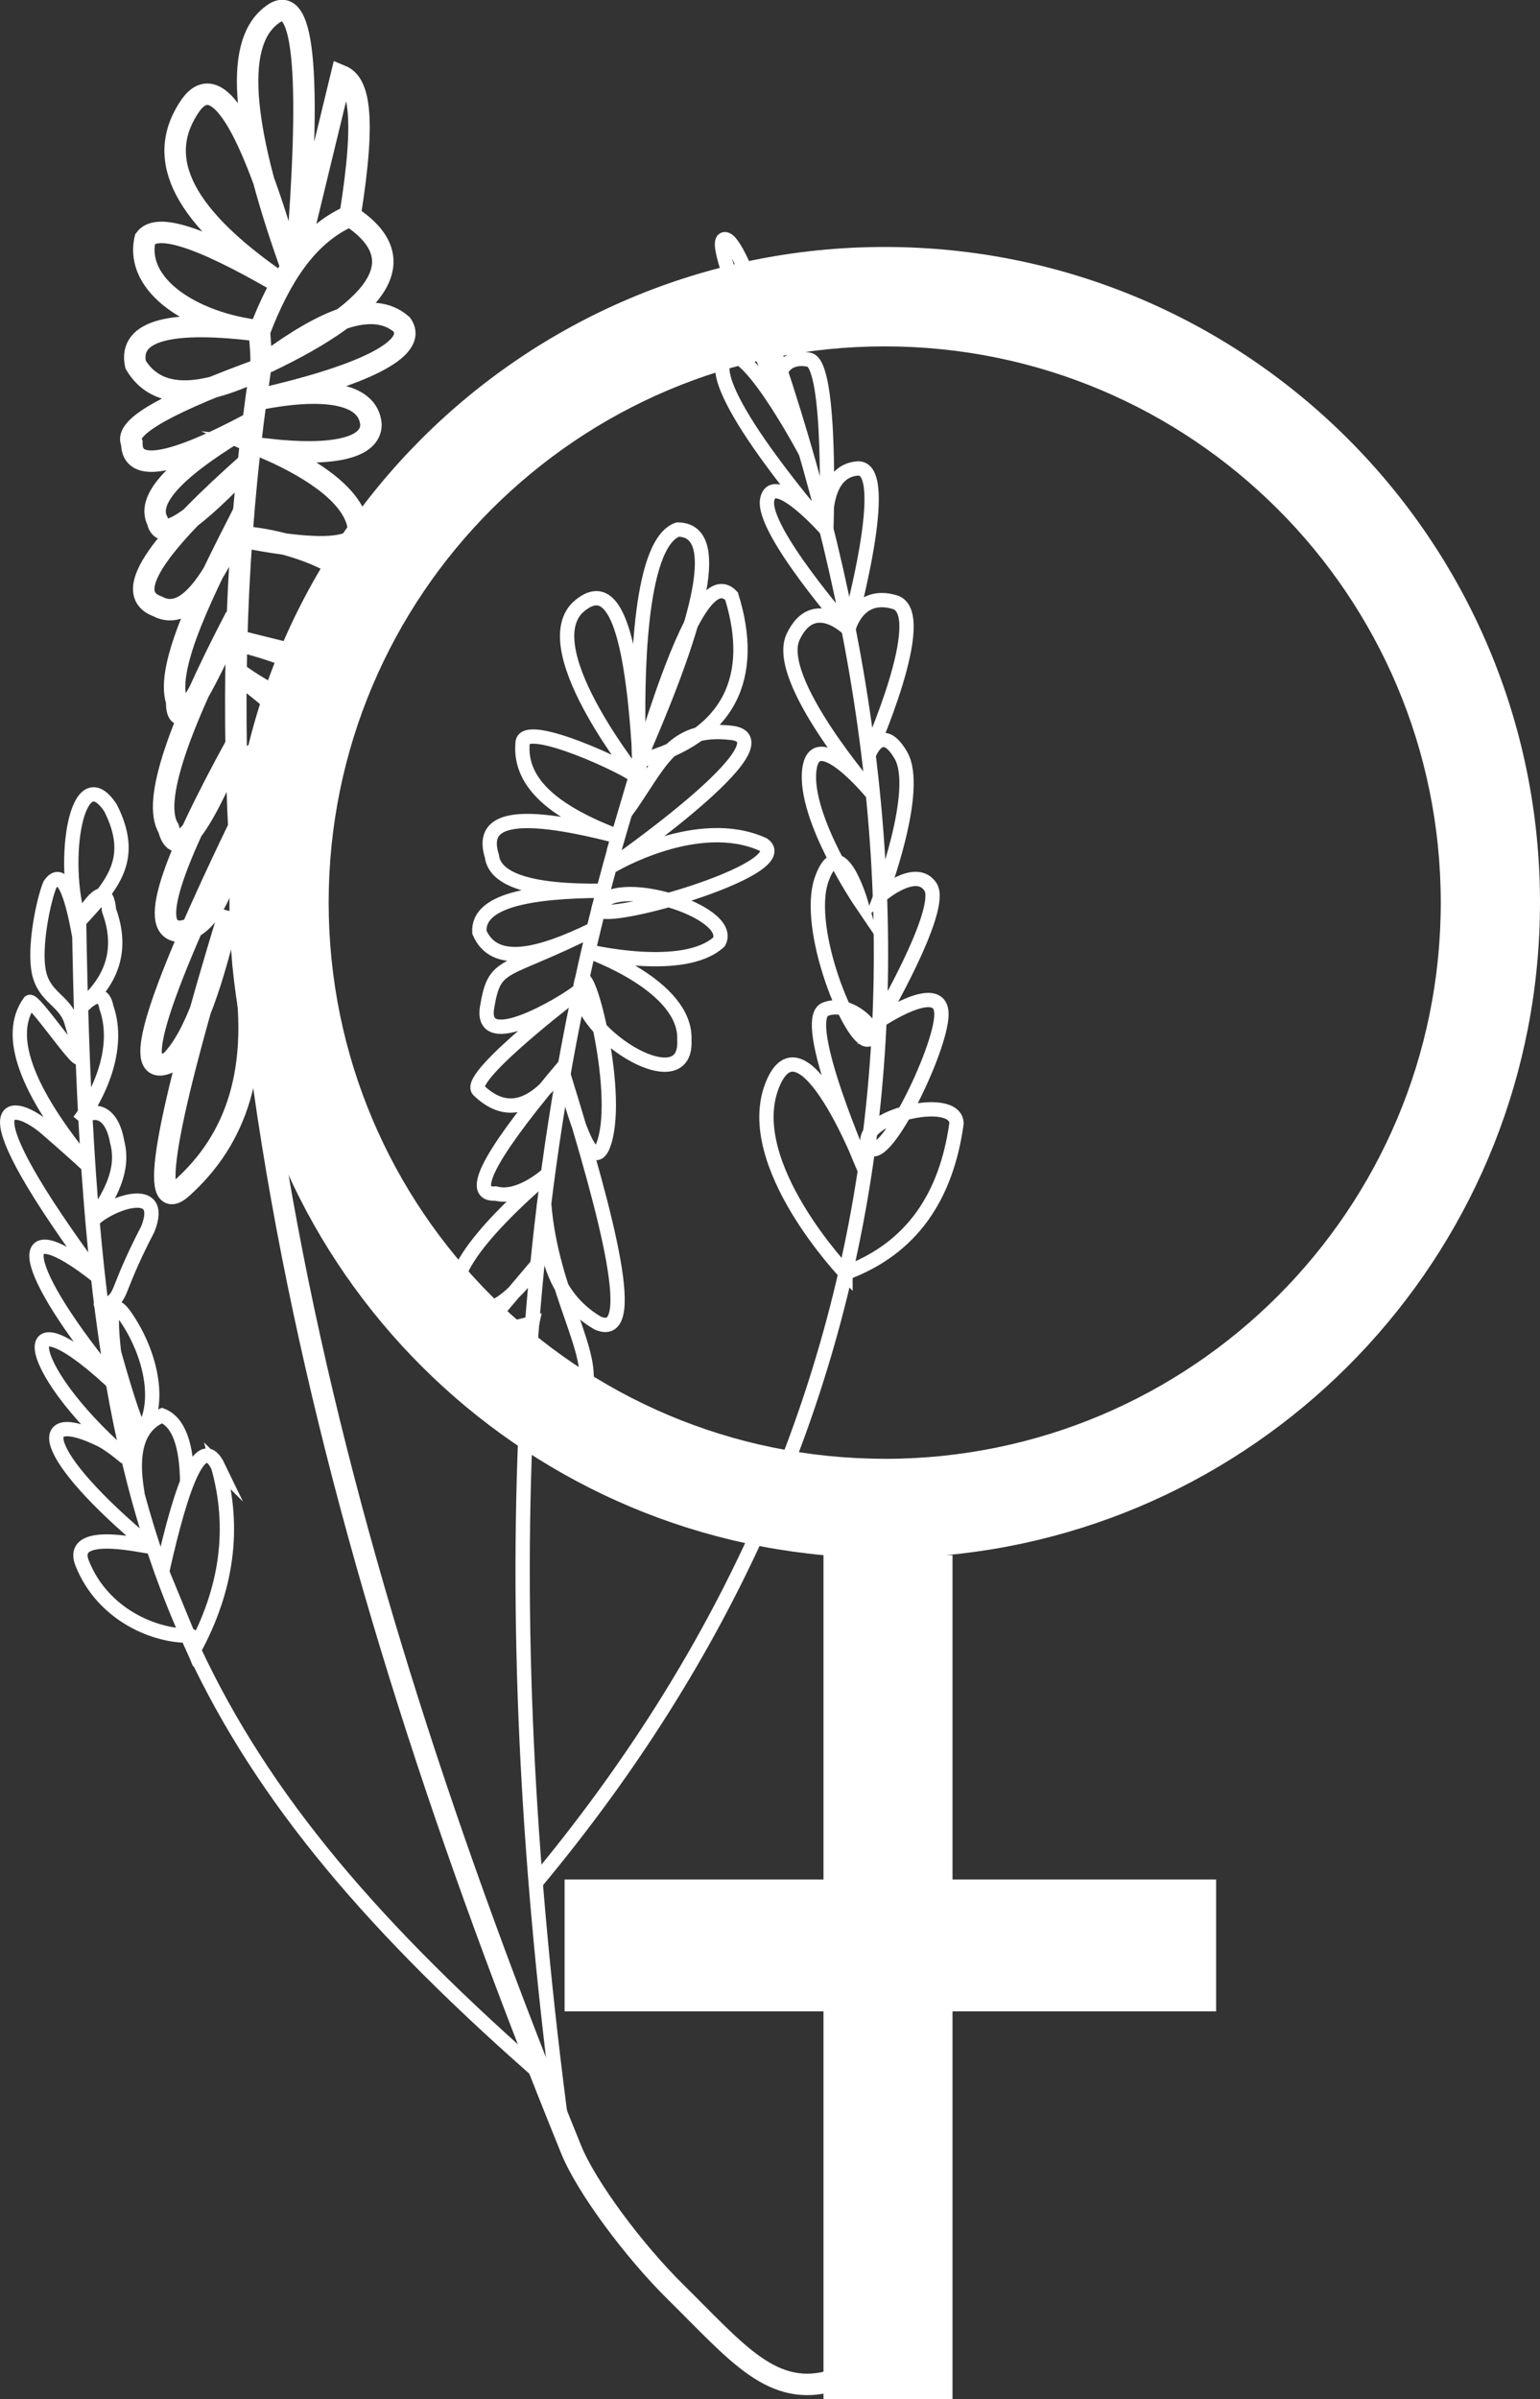 <svg xmlns="http://www.w3.org/2000/svg" id="Calque_2" viewBox="0 0 215.4 335.43"><rect x="0" y="0" width="215.4" height="335.43" fill="#333333" stroke="none"/><defs><style>.cls-1{stroke-width:3px;}.cls-1,.cls-2{fill:none;stroke:#fff;stroke-miterlimit:10;}.cls-3{fill:#fff;}.cls-2{stroke-width:2px;}</style></defs><g><path class="cls-1" d="M116.66,332.77c-8.55,2.67-13.49-3.76-22.13-12.27-5.93-5.84-12.52-14.76-14.62-19.91C46.08,217.44,24.16,132.86,36.42,51.61c.26-1.75-.08-3.55-.11-5.32,2.82-7.33,6.52-13.42,12.63-16.1,8.83,5.77,4.95,12.6-11.64,20.49,8-5.91,14.8-8.89,18.89-5.31,2.47,3.47-5.91,7.28-19.98,10.46,8.42-1.66,15.3-1.15,15.68,3.54-.02,3.31-5.4,4.45-14.33,3.47,6.63,2.94,11.93,6.7,12.55,10.86,.67,3.96-8.56,2.91-16.3,1.35,7.12,.46,17.05,4.29,17.74,9.11-.98,6.15-4.6,8.85-11.64,7.08l-6.28-1.56c9.22,2.36,13.85,5.26,12.34,8.88-3.82,2.21-12.6-4.31-12.6-4.31,0,0,10.7,7.27,8.5,10.56-2.6,3.62-5.33,4.36-8.3,.19"></path><path class="cls-1" d="M33.94,134.31c2.76,15.33-1.04,25.07-8.42,31.74-4.8,4.36-2.61-8.52,6.58-38.62-2.25,9.55-4.8,17.65-8.33,21.06-4.73,2.26-3.99-4.56,9.55-32.67-1.57,8.47-4.05,13.82-7.91,14.38-5.02,.3-1.36-9.74,7.61-26.09-5.46,12.94-8.38,15.94-9.45,11.71-2.36-3.8,1.54-14.51,9.41-29.59-6.6,14.63-8.24,15.47-8.28,11.81-1.59-4.93,3.89-15.7,9.39-26.48-3.75,8.53-7.59,15.6-12.06,13.22-5.43-1.99,1.19-9.83,12.7-20.04-7.53,8.02-12.09,11.26-12.7,8.12-1.77-3.41,3.61-8.14,12.82-13.56-10.44,5.56-16.43,6.95-16.41,2.67-1.33-2.36,6.04-6.02,17.99-10.38-9.04,4.41-14.72,4-17.47-.62-1.02-4.84,5.05-6.27,17.36-4.71-9.37-1.06-17.53-6.34-16.02-12.86,1.51-2.04,6.73-.92,19.06,6.26-15.07-10.29-17.38-18.26-12.69-24.96,3.59-4.97,8.24,2.12,14.07,22.7-6.48-18.08-8.48-31.11-2.67-35.34,4.83-3.71,5.32,10.36,3.41,34.3l6.25-25.77c2.32,.96,3.58,5.01,1.23,19.57"></path></g><path class="cls-2" d="M30.52,205.07c2.39,8.54,1.26,17.08-3.39,25.62l-4.47-10.86c2.86-12.83,5.54-19.57,7.86-14.76Z"></path><path class="cls-2" d="M26.18,207.24c-.06-5.31-1.23-8.42-3.51-9.33-3.12,1.29-4.56,4.6-3.43,10.97-2.79-15.18-5.42-29.82-1.9-25.1,3.37,4.68,5.41,11.71,2.69,16.29-.7,2.35-5.79-17.26-5.79-17.26,3.32-1.65,1.33-1.13,6.44-10.98,2.6-6.59-5.57-3.49-7.73-1.18,2.5-3.53,4.47-7.11,3.44-10.98-.83-4.77-3.74-4.79-5.32-2.92,2.48-3.25,5.91-9.96,3.81-15.91-.37-2.06-1.59-1.95-3.54,0,4.11-3.5,6.02-7.8,3.91-13.56-.26-3.08-1.55-2.94-4.19,1.51,.77,45.55,3.82,75.72,16.05,101.9,9.68,20.73,25.12,38.97,49.74,60.38"></path><path class="cls-2" d="M15.46,112.96c-4.7-7.09-7.03,7.41-4.37,15.82,4.67-5.06,7.99-8.64,4.37-15.82Z"></path><path class="cls-2" d="M11.08,130.85c-1.15-6.44-2.48-9.51-4.1-7.16-.89,2.13-2.28,8.76-1.53,12.28s3.64,3.92,4.52,6.85c.69,2.32,1.19,4.14,1.11,4.99-.1,1.07-6.32-8.13-6.93-7.72-3.35,4.61-.61,12.26,8.22,22.95-2.31-2.17-5.94-5.3-5.94-5.3-4.05-3.5-12.33-6,5.91,19.06,.37,.51,1.66,1.96,1.14,1.55-11.48-9.03-11.36-2.24,1.57,13.78,.53,.66,2.32,2.65,1.67,2.03-15.31-14.68-13.82-3.22,.53,9.35,.87,.76-1.51-1.39-3.17-2.21-9.39-4.59-8.9,1.77,6.86,14.89,.46,.38-11.55-2.9-9.44,2.39,2.89,7.26,10.26,10.23,15.04,10.11,.7-.02,.41,1.33,.61,2l-4.47-10.86"></path><path class="cls-2" d="M78.58,297.28c-9.09-68.67-7.78-132.99,10.87-190.03,0,0-.08-1.34-.13-3.49-.21-8.12-.14-27.71,5.46-29.72,6.36,.01,3.3,12.21-4.83,30.97"></path><path class="cls-2" d="M89.31,103.76c-1.3-19.1-4.48-22.48-8.52-18.81-6.19,6.13,9.27,24.85,8.22,23.66s-15.6-7.95-15.91-4.8c-.58,6,5.09,9.99,13.36,13.14-15.6-4.07-19.14-1.95-17.66,2.75,.4,3.29,5.36,4.99,15.57,4.84-10.4,.06-17.59,1.41-17.32,5.8,2.08,4.87,8.32,3.31,15.97-.42-12.69,6.38-13.8,4.4-14.89,10.92s10.58-.57,12.39-1.95-15.43,11.54-13.6,13.53c3.59,3.46,7.55,3.09,12.12-3.54-9.52,11.24-14.05,18.32-9.69,18,3.37,.89,7.3-2.76,7.3-2.76,0,0-13.61,11.13-12.77,16.44,2.4,4.05,5.97,3.56,11.29-3.76l-8.65,10.22,7.91-2.03c-1.34,5.94,.86,9.25,7.3,9.44,1.83-4.96-4.65-13.67-5.62-26.17-.21,8.01,2.22,13.66,7.5,16.73,5.83,2.54,1.62-14.02-4.82-34.79,2.14,8,4.09,13.16,5.49,10.16,2.85-6.65-2.1-26.13-2.96-23.07-1.81,6.46,14.9,17.09,14.4,8.13,.36-7.64-13.44-12.41-13.44-12.41,0,0,13.37,3.21,18.29-1.32,2.31-4.33-15.21-9.61-16.82-4.74-.9,2.73,27.9-5.36,23.02-8.86-9.18-4.19-21.14,2.96-21.14,2.96,0,0,25.3-17.57,16.69-18.58s-10,4.52-14.93,11.28c5.61-19.21,10.95-34.63,14.93-30.4,3.49,11.21-.17,19.59-12.71,22.99"></path><path class="cls-2" d="M74.93,263.25c52.83-63.37,60.19-137.02,32.41-216.84"></path><path class="cls-2" d="M118.26,177.99c9.28-3.43,14.12-10.7,15.53-20.94-.15-4.24-14.06-.79-12.32,3.09s10.26-13.48,10.21-18.37-8.68,.95-8.68,.95c0,0,9.16-15.63,7.15-18.71s-6.94,1.17-6.94,1.17c0,0,5.61-14.71,2.8-19.57s-4.53,0-4.53,0c0,0,8.9-19.86,3.67-21.42s-6.48,3.78-6.48,3.78c0,0,6.39-22.91,1.24-22.47s-4.33,8.55-4.33,8.55c0,0,.83-23.09-2.4-23.75s-3.98,1.69-3.98,1.69c0,0-5.81-19.57-7.98-18.51s11.45,29.73,11.45,29.73c0,0-9.28-17.52-11.45-12.79s14.35,23.62,14.35,23.62c0,0-7.4-8.38-8.26-4.19s11.35,18.11,11.35,18.11c0,0-4.88-4.91-7.72,1.07s11.14,22,11.14,22c0,0-8.15-10.04-8.89-3.31s7.23,18.47,7.23,18.47c0,0-2.99-10.27-5.48-3.28s4.16,22.93,6.48,22.44-2.24-5.73-5.98-4.24,5.54,22.53,5.54,22.53c0,0-8.76-22.78-13-11.82s10.28,26.17,10.28,26.17Z"></path><path class="cls-3" d="M215.4,126.19c0-50.62-41.04-91.66-91.66-91.66S32.09,75.57,32.09,126.19c0,47.73,36.49,86.93,83.09,91.25h0v45.34h-36.21v18.44h36.21v54.22h18.05v-54.22h36.87v-18.44h-36.87v-45.34h-.92c46.6-4.32,83.09-43.52,83.09-91.25Zm-91.66,77.77c-42.95,0-77.77-34.82-77.77-77.77S80.8,48.43,123.75,48.43s77.77,34.82,77.77,77.77-34.82,77.77-77.77,77.77Z"></path></svg>